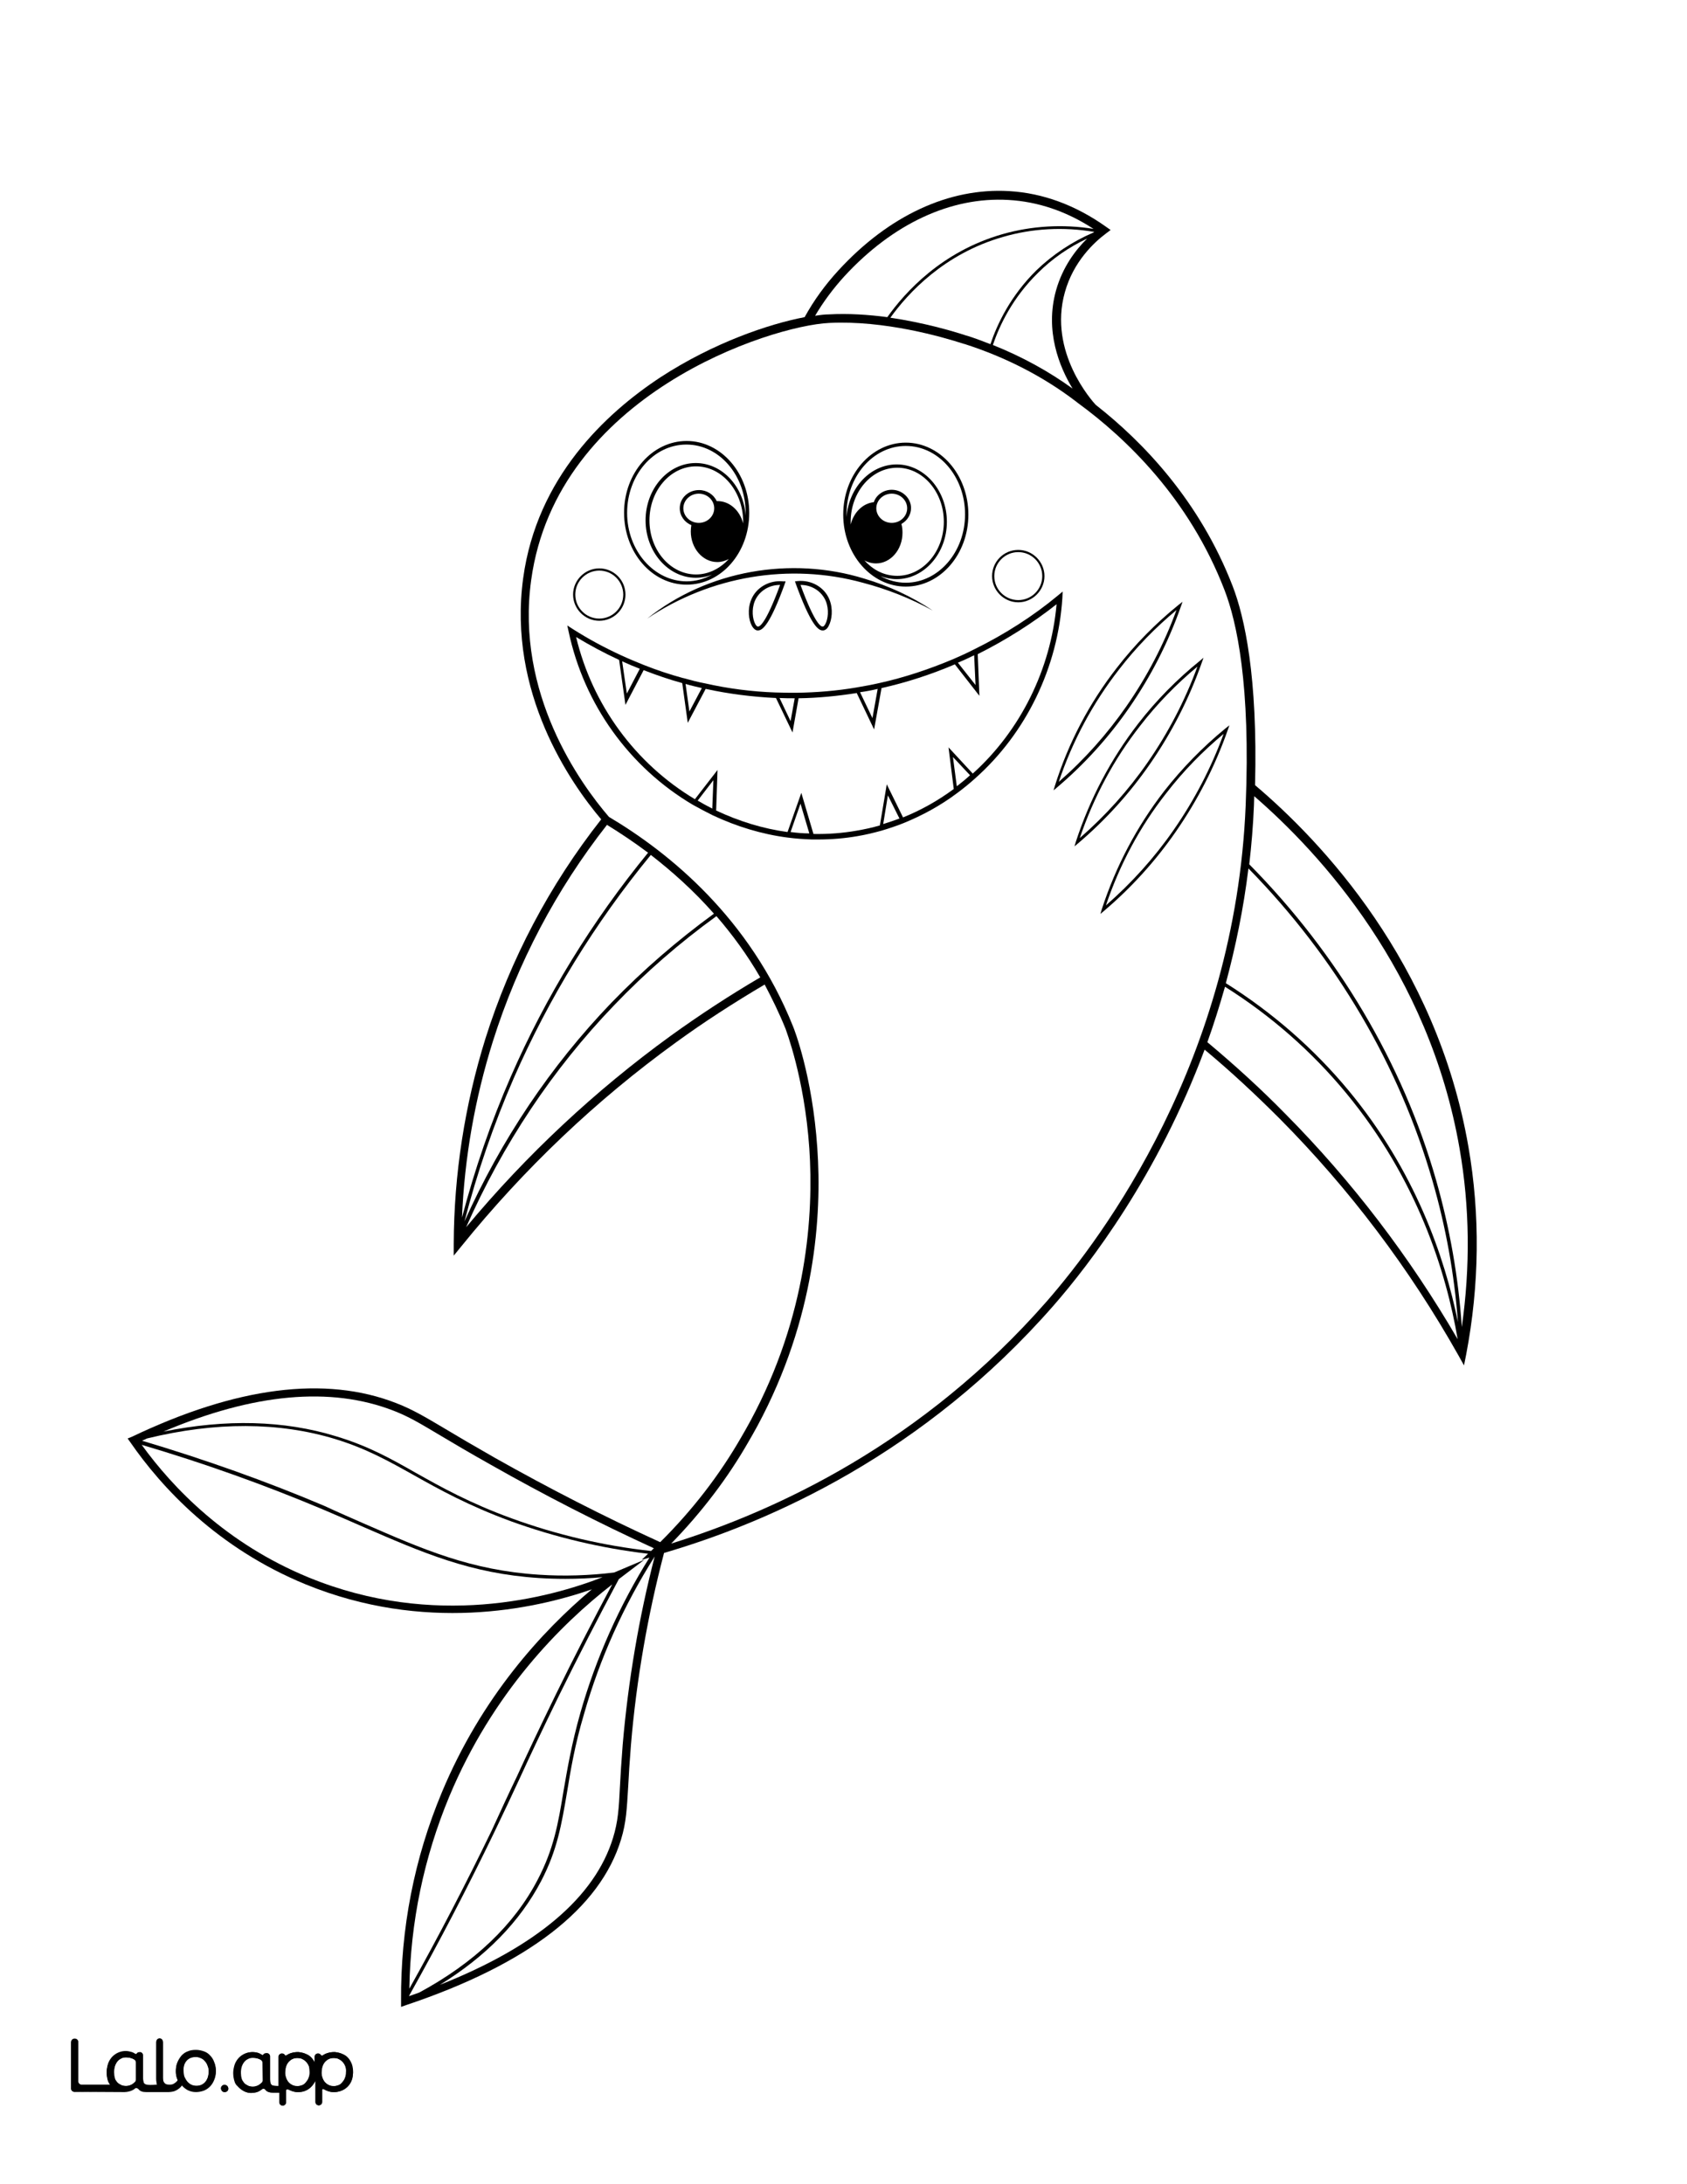 <?xml version="1.0" encoding="utf-8"?>
<!-- Generator: Adobe Illustrator 26.1.0, SVG Export Plug-In . SVG Version: 6.00 Build 0)  -->
<svg version="1.1"  id="Layer_1" data-name="Layer 1" xmlns="http://www.w3.org/2000/svg" xmlns:xlink="http://www.w3.org/1999/xlink" x="0px" y="0px"
	 viewBox="0 0 612 792" style="enable-background:new 0 0 612 792;" xml:space="preserve">
<rect x="0" y="0" width="612" height="792" fill="#808080" stroke="none"/>
<style type="text/css">
	.st0{fill:#FFFFFF;}
	.st1{fill:#010101;}
</style>
<g id="Black">
	<rect x="12.1" y="13" width="591.7" height="769.9"/>
</g>
<g id="Color">
	<path class="st0" d="M379.8,471.8c20.4-23.4,68.3-87.6,72.1-179.8c1.8-43.6-3.2-66.5-7.7-78.1c-12.8-33.2-35.8-55.1-53.2-67.8l0,0
		l-0.9-0.7c-11.7-8.9-25.3-15.9-40.3-20.7h-0.1c-8-2.6-28.9-8.6-48.9-7.6c-21.2,1-98.8,25.9-108.1,93.2
		c-5.7,41.2,17.7,73.7,28.2,85.9c21.9,13,51.1,36.7,66.8,76c0.3,0.7,7,17.6,8.8,44.1c1.7,24.4-0.7,61.6-21.7,100.7
		c-1.3,2.4-2.4,4.3-3.1,5.5c-7.7,13.5-17.2,25.9-28.2,37.2C281.8,547.8,334.8,523.2,379.8,471.8z M444.6,264.1l1.4-1.1l-0.6,1.7
		c-4.6,13.1-10.9,25.4-18.8,36.8c-7.4,10.7-16.2,20.4-26.1,28.8l-1.3,1.1l0.5-1.7c5.1-15.6,12.7-30,22.6-42.8
		C428.8,278.6,436.3,270.9,444.6,264.1z M436.6,238.5l-0.6,1.7c-4.6,13.1-10.9,25.4-18.8,36.8c-7.4,10.7-16.2,20.4-26.1,28.8
		l-1.3,1.1l0.5-1.7c5.1-15.6,12.7-30,22.6-42.8c6.5-8.4,14.1-16.1,22.4-22.8L436.6,238.5z M405.2,242.1c6.5-8.4,14.1-16.1,22.4-22.8
		l1.4-1.1l-0.6,1.7c-4.6,13.1-10.9,25.4-18.8,36.8c-7.4,10.7-16.2,20.4-26.1,28.8l-1.3,1.1l0.5-1.7
		C387.6,269.3,395.2,254.9,405.2,242.1z M369.4,199.4c5.2,0,9.5,4.3,9.5,9.5s-4.3,9.5-9.5,9.5s-9.5-4.3-9.5-9.5
		S364.1,199.4,369.4,199.4z M328.6,160.5c12.5,0,22.7,11.7,22.7,26.1c0,14.4-10.2,26.1-22.7,26.1s-22.7-11.7-22.7-26.1
		S316.1,160.5,328.6,160.5z M313.5,209.8c8.8,2.6,17.3,6.5,24.9,11.6c-8-4.4-16.6-7.8-25.4-10.1c-26.6-7.3-55.3-2.4-78.2,13
		C256.7,206.8,286.9,201.6,313.5,209.8z M300.6,227c-0.5,1-1.2,1.5-1.9,1.6c-0.1,0-0.2,0-0.3,0c-1.7,0-4.4-2.4-9.7-16.9l-0.3-0.9
		l0.9-0.1c5-0.5,9.8,2.2,11.6,6.7C302.3,220.9,301.8,224.8,300.6,227z M285,210.8l-0.3,0.9c-5.3,14.6-8,16.9-9.7,16.9
		c-0.1,0-0.2,0-0.3,0c-0.7-0.1-1.4-0.7-1.9-1.6c-1.2-2.1-1.7-6.1-0.3-9.5c1.8-4.5,6.6-7.2,11.6-6.7L285,210.8z M249.1,159.9
		c12.5,0,22.7,11.7,22.7,26.1s-10.1,26-22.7,26s-22.7-11.7-22.7-26.1S236.6,159.9,249.1,159.9z M217.4,206.1c5.2,0,9.5,4.2,9.5,9.5
		s-4.3,9.5-9.5,9.5s-9.5-4.3-9.5-9.5S212.2,206.1,217.4,206.1z M353.7,282.3c-2,1.8-4.2,3.6-6.5,5.3c-6,4.5-12.6,8.1-19.5,10.9
		c-2.5,1-5.2,1.9-7.9,2.7c-2.9,0.8-5.8,1.5-8.8,2c-4.6,0.8-9.4,1.2-14.2,1.2c-0.8,0-1.5,0-2.3,0c-2.8-0.1-5.8-0.3-8.8-0.7
		c-9.3-1.2-18.5-4-27.2-8.1c-2.4-1.2-4.9-2.5-7.2-3.8c-23-13.6-39.4-36.4-45-62.7l-0.5-2.3l2,1.3c5.5,3.5,11.4,6.7,17.5,9.5
		c2.8,1.3,5.5,2.4,8.2,3.5c4.8,1.9,9.6,3.5,14.4,4.8h0.1c2.5,0.7,5.1,1.4,7.8,1.9c8.4,1.9,17,3,25.6,3.3h0.1
		c2.7,0.1,5.2,0.1,7.5,0.1c7.2-0.1,14.5-0.7,21.6-1.9c2.9-0.5,5.7-1,8.3-1.6c9.1-2,18.1-5,26.9-8.7c2.5-1.1,5-2.2,7.7-3.6
		c10.8-5.3,21.3-12,30.2-19.4l1.8-1.5l-0.1,2.3C383.8,242,372.3,265.8,353.7,282.3z"/>
	<path class="st0" d="M254.6,249.5c-2-0.5-4-0.9-5.9-1.5l1.4,10L254.6,249.5z"/>
	<path class="st0" d="M286.8,301.7c2.3,0.3,4.6,0.5,6.8,0.5l-3.2-10.8L286.8,301.7z"/>
	<path class="st0" d="M232.1,242.5c-2.1-0.8-4.2-1.7-6.4-2.7l1.7,11.7L232.1,242.5z"/>
	<path class="st0" d="M258.4,293.2l0.4-10.3l-5.7,7.4C254.8,291.3,256.6,292.3,258.4,293.2z"/>
	<path class="st0" d="M112,572c45.6,18.7,87.4,7.4,106.6-0.1c-4.5,0.4-9,0.6-13.5,0.6c-3.2,0-6.4-0.1-9.6-0.3
		c-24.9-1.6-42.2-9.2-64.1-18.7c-4.5-2-9.2-4-14.1-6.1c-21.1-8.9-43.2-16.8-65.9-23.5C62.7,539.5,82,559.7,112,572z"/>
	<path class="st0" d="M320.4,298.8c2-0.6,4-1.3,5.9-2l-4.2-8.4L320.4,298.8z"/>
	<path class="st0" d="M205.7,649.9c-2,11.7-3.5,20.9-9.4,32.2c-7.7,14.7-20,27.3-36.7,37.6c35.1-13.9,56.2-31.8,62.8-53.3
		c1.8-5.9,2.1-10.4,2.5-18.6c0.2-4,0.5-8.9,1-15.2c2-23.2,5.9-46.1,11.6-68.2c-11.3,17.9-19.9,37-25.6,57
		C208.5,632.8,207,641.9,205.7,649.9z"/>
	<path class="st0" d="M187.5,644.2c3.9-8.5,8-17.2,14.1-29.7c6.6-13.5,13.5-26.9,20.5-40c-18.7,14.5-43.4,39.3-59.1,76.9
		c-9.2,22.1-14.1,45.5-14.5,69.7c10.7-19.1,20.7-38.4,29.9-57.4C181.8,656.3,184.5,650.4,187.5,644.2z"/>
	<path class="st0" d="M121.9,520.8c11.6,3.5,19.7,8,29,13.3c9.1,5.1,19.4,10.9,34.8,16.5c16.2,5.9,33.2,9.9,50.5,11.8l0.9-0.9
		c0,0,0,0,0.1-0.1c-19.9-9.1-39.8-19.3-59.2-30.3c-8-4.5-13.6-7.8-18.1-10.5c-7.4-4.4-11.5-6.9-17.2-9.1
		c-22.7-8.8-50.7-6.3-83.4,7.6C82,514.5,103,515,121.9,520.8z"/>
	<path class="st0" d="M318.4,249.8c-2.1,0.5-4.2,0.9-6.4,1.2l4.5,9.4L318.4,249.8z"/>
	<path class="st0" d="M288.3,253.2c-1.8,0-3.6,0-5.5-0.1l4,8.4L288.3,253.2z"/>
	<path class="st0" d="M131.9,552.4c21.8,9.5,38.9,17,63.7,18.6c9,0.6,18.2,0.3,27.2-0.8l10.9-4.6l-9.2,7
		c-7.4,13.8-14.7,28-21.8,42.4c-6.1,12.5-10.2,21.2-14.1,29.7c-2.9,6.3-5.7,12.2-9.2,19.5c-9.5,19.7-19.9,39.7-31,59.5v0.1
		c1.3-0.4,2.5-0.9,3.7-1.3c20-10.8,34.5-24.6,43-41c5.8-11.1,7.4-20.3,9.3-31.9c1.4-8,2.9-17.1,6.2-28.7c5.6-19.6,14-38.5,25-56.1
		l-2.8,0.8l2.3-2.2c-17-2-33.8-6-49.8-11.8c-15.5-5.7-25.9-11.5-35-16.6c-9.3-5.2-17.3-9.7-28.7-13.2c-20.4-6.2-43.4-6.3-68.3-0.2
		c-0.6,0.3-1.2,0.6-1.8,0.8c22.8,6.8,45.1,14.7,66.3,23.7C122.7,548.4,127.4,550.4,131.9,552.4z"/>
	<path class="st0" d="M323.5,177.6c3.8,0,7,3,7,6.6c0,2.5-1.4,4.6-3.5,5.8c0.3,1,0.4,2.1,0.4,3.2c0,6.1-4.3,11.1-9.6,11.1
		c-1.5,0-3-0.4-4.2-1.1c3.1,3.5,7.2,5.6,11.9,5.6c9.3,0,16.9-8.8,16.9-19.6s-7.6-19.6-16.9-19.6s-16.9,8.8-16.9,19.6
		c0,0.4,0,0.7,0,1c1.1-4.4,4.4-7.7,8.4-8.1C317.8,179.6,320.4,177.6,323.5,177.6z"/>
	<path class="st0" d="M321.9,115c6.4-9,19.7-23.8,41.8-30.1c10.5-3,21.9-3.7,33-1.9c-9.8-6.4-20.2-9.9-30.9-10.5
		c-20.8-1.2-41.9,8.6-59.5,27.7c-4,4.4-7.6,9.2-10.6,14.3c1.9-0.3,3.6-0.5,5-0.5C307.8,113.6,315.1,114.1,321.9,115z"/>
	<path class="st0" d="M363.9,85.9c-21.4,6.1-34.5,20.4-40.9,29.3c12.1,1.8,22.5,4.8,27.6,6.5h0.1c2.9,0.9,5.8,2,8.6,3.1
		c2.5-7.4,7.3-17.5,16.6-26.7c6-5.8,13.1-10.5,20.8-13.8c0.1-0.1,0.2-0.2,0.3-0.2C385.9,82.2,374.5,82.8,363.9,85.9z"/>
	<path class="st0" d="M360.2,125.1c10.5,4.2,20.2,9.5,28.9,15.8c-4.8-7.9-10.1-20.9-6-35.6c2.4-8.5,7.1-14.7,11.3-18.8
		c-6.6,3.1-12.7,7.3-17.8,12.4C367.4,107.9,362.6,117.9,360.2,125.1z"/>
	<path class="st0" d="M259,331.3c-7.4-8.4-15.3-15.4-22.9-21.3c-20.3,24.7-37,51.9-49.7,80.9c-7.3,16.8-13.3,34.2-17.9,52
		c13.3-29.6,31.2-56.3,53.3-79.3C233.2,351.8,245.7,341,259,331.3z"/>
	<path class="st0" d="M235.1,309.2c-5.2-3.9-10.2-7.2-14.9-10.1c-18.5,23.6-32.4,50-41.4,78.5c-6.5,20.7-10.3,42.2-11.2,63.9
		c4.6-17.5,10.5-34.6,17.7-51.1C198,361.3,214.8,334,235.1,309.2z"/>
	<path class="st0" d="M530.3,481.2c3.1-21.7,2.9-43.5-0.8-64.7c-11.1-64.3-50.6-107.1-74.5-127.8c0,1.1-0.1,2.2-0.1,3.4
		c-0.3,7.3-0.9,14.4-1.7,21.3C485.4,346,508.9,385.6,521,428C525.9,445.2,529.1,463.1,530.3,481.2z"/>
	<path class="st0" d="M42.5,755c0.4,0.5,0.9,0.7,1.4,1c0.6,0.3,1.3,0.4,1.9,0.4c0.7,0,1.3-0.2,2-0.5c0.5-0.3,0.9-0.6,1.3-1
		c0.2-0.2,0.3-0.5,0.3-0.8l0,0v-6.3c0-0.4-0.2-0.8-0.6-1c-0.4-0.2-0.7-0.4-1.1-0.5c-0.6-0.2-1.3-0.3-1.9-0.3c-0.6,0-1.3,0.1-1.8,0.4
		c-0.6,0.3-1,0.6-1.4,1.1s-0.7,1.1-0.9,1.7c-0.2,0.7-0.3,1.4-0.3,2.2c0,0.7,0.1,1.5,0.3,2.2C41.8,754.1,42.1,754.5,42.5,755z"/>
	<path class="st0" d="M67.8,754.8c0.4,0.5,0.9,0.9,1.5,1.2s1.2,0.4,1.9,0.4c0.7,0,1.3-0.1,1.9-0.4c0.6-0.2,1-0.6,1.4-1.1
		s0.7-1.1,0.9-1.7c0.2-0.7,0.3-1.4,0.3-2.1c0-0.7-0.1-1.4-0.4-2c-0.2-0.6-0.5-1.2-1-1.7c-0.4-0.5-0.9-0.9-1.5-1.1
		c-0.6-0.3-1.2-0.4-1.8-0.4c-1.5,0-2.6,0.5-3.4,1.4c-0.8,1-1.2,2.2-1.2,3.8c0,0.7,0.1,1.4,0.3,2.1C67,753.7,67.4,754.3,67.8,754.8z"
		/>
	<path class="st0" d="M94.8,747c-0.4-0.2-0.7-0.4-1.1-0.5c-0.6-0.2-1.3-0.3-1.9-0.3s-1.3,0.1-1.8,0.4c-0.6,0.3-1,0.6-1.4,1.1
		s-0.7,1.1-0.9,1.7c-0.2,0.7-0.3,1.4-0.3,2.2c0,0.7,0.1,1.5,0.3,2.2c0.2,0.6,0.5,1,0.9,1.5s0.9,0.7,1.4,1c0.6,0.3,1.3,0.4,1.9,0.4
		c0.7,0,1.3-0.2,2-0.5c0.5-0.3,0.9-0.6,1.3-1c0.2-0.2,0.3-0.5,0.3-0.8v-6.3C95.4,747.6,95.2,747.2,94.8,747z"/>
	<path class="st0" d="M489.3,395.5c24,29,34.8,60.2,39.6,83.9c-1.3-17.4-4.4-34.5-9.2-51.1c-12-41.8-35-81-66.8-113.4
		c-1.8,14.7-4.7,28.6-8.2,41.6C461.7,367.2,476.7,380.3,489.3,395.5z"/>
	<path class="st0" d="M222.8,364.5c-22.4,23.3-40.4,50.4-53.7,80.5c21.9-26.3,46.9-49.6,74.2-69.4c10.4-7.5,21.4-14.7,32.5-21.2
		c-4.8-8.3-10.2-15.6-15.9-22.2C246.5,341.9,234.1,352.7,222.8,364.5z"/>
	<path class="st0" d="M444.4,357.8c-2,7-4.1,13.7-6.4,20.1c9.8,8.2,19.4,16.9,28.3,26c24.1,24.3,45.1,51.8,62.5,81.7
		c-4.1-24.2-14.6-58-40.5-89.3C475.9,381.3,461.1,368.3,444.4,357.8z"/>
	<path class="st0" d="M124.5,747.9c-0.4-0.5-0.8-0.9-1.4-1.2c-0.2-0.1-0.4-0.2-0.6-0.3c-0.4-0.1-0.7-0.2-1.1-0.2
		c-0.8,0-1.5,0.1-2.1,0.3c-0.5,0.2-0.9,0.5-1.3,0.9c-0.8,0.9-1.3,2.1-1.4,3.6c0,0.7,0,1.4,0.2,2s0.5,1.2,0.8,1.7
		c0.4,0.5,0.8,0.9,1.4,1.2c0.5,0.3,1.2,0.5,1.8,0.5c0.6,0.1,1.3-0.1,1.9-0.3s1-0.5,1.4-1s0.8-1,1-1.6c0.3-0.7,0.4-1.4,0.4-2.1
		c0.1-0.7,0-1.3-0.2-2C125.2,749,124.9,748.4,124.5,747.9z"/>
	<path class="st0" d="M249.1,210.8c3.3,0,6.4-0.9,9.2-2.4c-1.8,0.7-3.8,1.1-5.9,1.1c-10,0-18.2-9.4-18.2-20.8
		c0-11.5,8.2-20.8,18.2-20.8c9.5,0,17.4,8.4,18.1,19.1c0-0.3,0-0.6,0-1c0-13.7-9.6-24.8-21.5-24.8s-21.5,11.1-21.5,24.8
		S237.3,210.8,249.1,210.8z"/>
	<path class="st0" d="M347.1,285.1c1.7-1.3,3.3-2.6,4.8-4l-6.2-6.6L347.1,285.1z"/>
	<path class="st0" d="M273.8,218c-1.2,3-0.8,6.5,0.2,8.3c0.3,0.5,0.6,0.9,0.9,0.9c0.6,0.1,2.8-0.7,8.1-15.1h-0.1
		C278.9,212.1,275.3,214.4,273.8,218z"/>
	<path class="st0" d="M252.5,169.1c-9.3,0-16.9,8.8-16.9,19.6s7.6,19.6,16.9,19.6c4.6,0,8.8-2.2,11.9-5.6c-1.3,0.7-2.7,1.1-4.2,1.1
		c-5.3,0-9.6-5-9.6-11.1c0-0.8,0.1-1.6,0.2-2.3c-2.5-1-4.2-3.4-4.2-6.1c0-3.7,3.1-6.6,7-6.6c2.8,0,5.3,1.6,6.4,4c0.1,0,0.2,0,0.3,0
		c4.4,0,8.1,3.4,9.3,8.1c0-0.3,0-0.7,0-1C269.4,177.9,261.8,169.1,252.5,169.1z"/>
	<path class="st0" d="M0,792h612V0H0V792z M81.3,758.6c-0.6-0.1-1-0.5-1.1-1.1c-0.2-0.9,0.6-1.7,1.5-1.5c0.5,0.1,1,0.5,1.1,1.1
		C83,758,82.2,758.7,81.3,758.6z M127.5,754.6c-0.7,1.7-2.1,3-3.9,3.6c-0.9,0.3-1.8,0.4-2.8,0.4c-0.9,0-1.8-0.3-2.6-0.7l-0.8-0.4
		c-0.2-0.1-0.5,0.1-0.5,0.3v4.4c0,0.7-0.6,1.2-1.2,1.2l0,0c-0.7,0-1.2-0.6-1.2-1.2v-7.6c0-0.1-0.1-0.1-0.1,0
		c-0.4,0.8-1.6,2.8-3.8,3.6c-1.2,0.4-2.3,0.4-2.8,0.4c-0.9,0-1.8-0.3-2.6-0.7l-0.7-0.3c-0.3-0.1-0.7,0.1-0.7,0.4v4.3
		c0,0.7-0.6,1.2-1.2,1.2l0,0c-0.7,0-1.2-0.6-1.2-1.2v-3.5H99c-1.3,0-2.3-0.3-2.8-1.1c-0.2-0.3-0.8-0.5-1.2-0.2
		c-0.2,0.1-0.3,0.2-0.4,0.3s-0.3,0.2-0.5,0.3c-0.4,0.2-0.9,0.4-1.4,0.6c-0.5,0.1-1,0.2-1.5,0.2c-0.3,0-0.5,0-0.6,0
		c-2.4-0.2-4-2-4.4-2.4c-0.1-0.1-0.1-0.2-0.2-0.2l0,0c-0.1-0.1-0.2-0.2-0.3-0.3c0-0.1-0.1-0.1-0.1-0.2c0,0,0-0.1-0.1-0.1
		c-0.2-0.3-0.3-0.6-0.4-0.9c-0.3-0.9-0.5-2-0.5-3.1c0-1,0.2-2,0.5-3c0.3-0.9,0.8-1.7,1.4-2.4c1.3-1.4,3.1-2.2,5-2.2
		c0.8,0,1.6,0.2,2.3,0.4c0.4,0.2,0.8,0.3,1.1,0.6c0.2,0.1,0.5,0.1,0.6-0.1l0,0c0.3-0.6,1.3-0.5,1.4-0.5l0,0c0.5,0.1,0.9,0.6,0.9,1.1
		v7.9c0,0.7,0,1.8,0.4,2.3c0.1,0.1,0.1,0.1,0.2,0.2c0.4,0.4,1.6,0.4,2.6,0.4v-10.6c0-0.7,0.6-1.2,1.2-1.2l0,0c0.4,0,0.8,0.2,1,0.6
		c0.1,0.2,0.4,0.3,0.6,0.1c0.5-0.3,1-0.6,1.6-0.8c0.4-0.1,0.7-0.2,1.1-0.3c0,0,0,0,0.1,0c0.5-0.1,1.1-0.1,1.6-0.1
		c0.9,0.1,1.8,0.3,2.7,0.7c0.8,0.4,1.5,0.9,2.1,1.5c0.4,0.5,0.8,1.1,1.1,1.7v-2.2c0-0.7,0.6-1.2,1.2-1.2l0,0c0.4,0,0.8,0.2,1,0.6
		c0.2,0.2,0.5,0.3,0.7,0.1c0.5-0.3,1-0.6,1.6-0.8c0.4-0.1,0.7-0.2,1.1-0.3c0,0,0,0,0.1,0c0.5-0.1,1.1-0.1,1.6-0.1
		c0.9,0.1,1.8,0.3,2.7,0.7c0.8,0.4,1.5,0.9,2.1,1.5c0.6,0.7,1.1,1.5,1.3,2.3c0.3,0.9,0.4,1.9,0.4,3
		C128.1,752.7,127.9,753.7,127.5,754.6z M47.8,521c37.9-18.1,70.2-22.3,96-12.2c5.9,2.3,10.1,4.8,17.7,9.3c4.5,2.7,10.1,6,18,10.5
		c19.7,11.1,39.8,21.4,60,30.6c11.6-11.5,21.6-24.4,29.6-38.4c0.7-1.2,1.8-3.1,3.1-5.5c20.7-38.4,23-75,21.4-98.9
		c-1.8-26-8.6-43.1-8.6-43.3c-2.3-5.7-4.9-11-7.6-16.1c-11,6.5-21.9,13.5-32.2,21c-28.9,20.9-55.1,45.8-77.9,74l-2.7,3.3V451
		c0.1-25.3,4-50.3,11.5-74.4c9.1-28.8,23.2-55.6,42-79.5c-11.1-13.1-34-45.9-28.3-87.5c5-36.5,29.9-59.7,49.8-72.8
		c19.2-12.5,39.2-19.3,52.3-21.8c3.4-6.2,7.6-11.9,12.3-17c18.2-19.8,40.1-30,61.9-28.7c12.2,0.7,24.1,5.1,35.1,12.9l1.7,1.2
		l-1.6,1.2c-4.3,3.2-11.9,10.2-15,21.4c-6.1,21.7,10,39.5,11.2,40.8c17,13.3,37.7,34.7,49.7,65.8c4.3,11.2,9.1,32.7,8.1,72.1
		c24,20.3,65.8,64.2,77.4,131.1c4.3,24.7,4,50.1-0.8,75.3l-0.8,4l-2-3.6c-17.8-31.6-39.6-60.4-64.8-85.8
		c-8.7-8.7-17.8-17.2-27.3-25.1c-17,45.6-41.6,77.7-54.8,92.8c-46.9,53.6-102.3,78.3-141.3,89.7c-5.9,22.5-10,45.8-12,69.5
		c-0.5,6.2-0.8,11.1-1,15.1c-0.5,8.2-0.7,13.1-2.6,19.3c-7.6,25-33.8,45.2-77.8,60l-2,0.7v-2.1c-0.2-26.3,4.8-51.8,14.8-75.7
		c14.4-34.5,36.3-58.4,54.4-73.6c-21.3,7.4-60.9,15.7-103.8-1.8c-32.2-13.2-52.4-35.3-63.6-51.5l-1-1.4L47.8,521z M25.8,740.4
		c0-0.7,0.6-1.2,1.2-1.2h0.2c0.7,0,1.2,0.6,1.2,1.2v14.3c0,0.7,0.6,1.2,1.2,1.2h10.5c-0.4-0.4-0.7-0.9-0.9-1.5
		c-0.3-0.9-0.5-2-0.5-3.1c0-1,0.2-2,0.5-3c0.3-0.9,0.8-1.7,1.4-2.4c1.3-1.4,3.1-2.2,5-2.2c0.8,0,1.6,0.2,2.3,0.4
		c0.4,0.2,0.8,0.3,1.1,0.6c0.2,0.1,0.5,0.1,0.6-0.1l0,0c0.3-0.6,1.3-0.5,1.4-0.5c0.5,0.1,0.9,0.6,0.9,1.1v7.9c0,0.7,0,1.8,0.4,2.3
		c0.1,0.1,0.1,0.1,0.2,0.2c0.7,0.6,3.3,0.4,4.2,0.3c0.1,0,0.2,0,0.4,0c0-0.1,0-0.1-0.1-0.1c-0.2-0.6-0.3-1.3-0.3-2.2v-13.3
		c0-0.7,0.6-1.2,1.2-1.2l0,0c0.7,0,1.2,0.6,1.2,1.2v13c0,1,0.2,1.6,0.6,2c0.4,0.5,1,0.6,1.8,0.6c0.3,0,0.7,0,1-0.1
		c0.9-0.3,1.8-1.1,2-1.6c0,0-0.2-0.5-0.3-0.8c-0.3-0.9-0.4-1.5-0.4-2.6c0-1.2,0.2-2.2,0.6-3.1c0.4-0.9,0.9-1.7,1.5-2.4
		c0.7-0.7,1.4-1.2,2.3-1.5c0.9-0.4,1.9-0.5,2.9-0.5s1.9,0.2,2.8,0.5s1.7,0.8,2.3,1.5c0.7,0.7,1.2,1.5,1.5,2.4c0.4,0.9,0.6,2,0.6,3.1
		s-0.2,2.2-0.6,3.1c-0.7,1.8-2,3.2-3.8,3.9c-0.9,0.4-1.9,0.5-2.8,0.5c-1,0-1.9-0.2-2.8-0.6c-0.7-0.3-1.9-1.2-2.3-1.8
		c-0.6,1-2.2,2-3.2,2.2c-0.5,0.1-1.1,0.2-1.6,0.2H53c-1.3,0-2.3-0.3-2.8-1.1c-0.2-0.3-0.8-0.5-1.2-0.2c-0.2,0.1-0.3,0.2-0.4,0.3
		c-0.1,0.1-0.3,0.2-0.5,0.3c-0.4,0.2-0.9,0.4-1.4,0.5s-1,0.2-1.5,0.2L27,758.5c-0.7,0-1.2-0.6-1.2-1.2V740.4z"/>
	<path class="st0" d="M353.4,237.6c-2,1-4,1.9-5.9,2.7l6.4,8.1L353.4,237.6z"/>
	<path class="st0" d="M217.4,224.3c4.8,0,8.7-3.9,8.7-8.7s-3.9-8.7-8.7-8.7s-8.7,3.9-8.7,8.7S212.6,224.3,217.4,224.3z"/>
	<path class="st0" d="M355.3,252.3l-8.9-11.4c-8.7,3.7-17.6,6.6-26.6,8.6l-2.7,15l-6.3-13.2c-7,1.1-14.1,1.8-21.1,1.9l-2.2,12.4
		l-6-12.5c-8.6-0.4-17.2-1.5-25.5-3.3l-6.5,12.3l-2-14.4c-4.7-1.3-9.4-2.9-14-4.7l-6.6,12.6l-2.3-16.3c-5.4-2.5-10.6-5.3-15.6-8.3
		c5.9,24.6,21.5,45.9,43.1,58.8l8.2-10.6l-0.5,14.7c8.3,3.9,17,6.6,25.9,7.8l5-14.2l4.4,14.9c5.3,0.1,10.6-0.3,15.7-1.2
		c2.9-0.5,5.7-1.1,8.4-1.9l2.5-14.9l5.9,12c6.5-2.6,12.7-6.1,18.4-10.3l-1.9-15.1l8.8,9.5c17.3-15.6,28.3-37.8,30.4-61.4
		c-8.6,6.8-18.4,13-28.6,18.1L355.3,252.3z"/>
	<path class="st0" d="M408.7,256c7.5-10.8,13.6-22.5,18.1-34.8c-7.7,6.4-14.7,13.6-20.8,21.5c-9.5,12.2-16.9,25.9-21.9,40.8
		C393.4,275.4,401.7,266.1,408.7,256z"/>
	<circle class="st0" cx="369.4" cy="208.9" r="8.7"/>
	<path class="st0" d="M290.5,212.1h-0.1c5.3,14.4,7.5,15.2,8.1,15.1c0.3,0,0.6-0.4,0.9-0.9c1-1.8,1.4-5.3,0.2-8.3
		C298.1,214.4,294.5,212.1,290.5,212.1z"/>
	<path class="st0" d="M391.7,303.9c9.3-8.1,17.6-17.3,24.6-27.4c7.5-10.8,13.6-22.5,18.1-34.8c-7.7,6.4-14.7,13.6-20.8,21.5
		C404.1,275.3,396.8,289,391.7,303.9z"/>
	<path class="st0" d="M401.2,328.3c9.3-8.1,17.6-17.3,24.6-27.4c7.5-10.8,13.6-22.5,18.1-34.8c-7.7,6.4-14.7,13.6-20.8,21.5
		C413.5,299.8,406.2,313.5,401.2,328.3z"/>
	<path class="st0" d="M325.3,168.4c10,0,18.2,9.4,18.2,20.8s-8.2,20.8-18.2,20.8c-2.1,0-4-0.4-5.9-1.1c2.8,1.5,5.9,2.4,9.2,2.4
		c11.8,0,21.5-11.1,21.5-24.8s-9.6-24.8-21.5-24.8s-21.5,11.1-21.5,24.8c0,0.3,0,0.6,0,1C307.9,176.8,315.8,168.4,325.3,168.4z"/>
	<path class="st0" d="M111.3,747.9c-0.4-0.5-0.8-0.9-1.4-1.2c-0.2-0.1-0.4-0.2-0.6-0.3c-0.4-0.1-0.7-0.2-1.1-0.2
		c-0.8,0-1.5,0.1-2.1,0.3c-0.5,0.2-0.9,0.5-1.3,0.9c-0.8,0.9-1.3,2.1-1.4,3.6c0,0.7,0,1.4,0.2,2s0.5,1.2,0.8,1.7
		c0.4,0.5,0.8,0.9,1.4,1.2c0.5,0.3,1.2,0.5,1.8,0.5c0.6,0.1,1.3-0.1,1.9-0.3s1-0.5,1.4-1s0.8-1,1-1.6c0.3-0.7,0.4-1.4,0.4-2.1
		c0-0.7-0.1-1.3-0.2-2C112,749,111.7,748.4,111.3,747.9z"/>
	<path class="st1" d="M27,758.5l18.2,0.1c0.5,0,1-0.1,1.5-0.2c0.5-0.1,1-0.3,1.4-0.5c0.2-0.1,0.3-0.2,0.5-0.3
		c0.1-0.1,0.3-0.2,0.4-0.3c0.3-0.3,0.9-0.1,1.2,0.2c0.6,0.8,1.5,1.1,2.8,1.1h8.2c0.5,0,1.1-0.1,1.6-0.2c1-0.2,2.6-1.2,3.2-2.2
		c0.4,0.6,1.6,1.5,2.3,1.8c0.9,0.4,1.8,0.6,2.8,0.6s1.9-0.2,2.8-0.5c1.8-0.7,3.1-2.1,3.8-3.9c0.4-0.9,0.6-2,0.6-3.1
		c0-1.2-0.2-2.2-0.6-3.1c-0.3-0.9-0.9-1.7-1.5-2.4c-0.7-0.7-1.4-1.2-2.3-1.5c-0.9-0.4-1.8-0.5-2.8-0.5s-1.9,0.2-2.9,0.5
		c-0.9,0.3-1.6,0.8-2.3,1.5c-0.6,0.6-1.1,1.4-1.5,2.4c-0.4,0.9-0.6,2-0.6,3.1s0.1,1.7,0.4,2.6c0.1,0.2,0.3,0.7,0.3,0.8
		c-0.2,0.6-1.1,1.4-2,1.6c-0.3,0.1-0.7,0.1-1,0.1c-0.7,0-1.4-0.1-1.8-0.6c-0.4-0.5-0.6-1-0.6-2v-13c0-0.7-0.6-1.2-1.2-1.2l0,0
		c-0.7,0-1.2,0.6-1.2,1.2v13.3c0,0.9,0.1,1.6,0.3,2.2c0,0.1,0,0.1,0.1,0.1c-0.1,0-0.2,0-0.4,0c-1,0.1-3.5,0.3-4.2-0.3
		c-0.1-0.1-0.1-0.1-0.2-0.2c-0.4-0.5-0.4-1.7-0.4-2.3v-7.9c0-0.5-0.4-1-0.9-1.1c-0.1,0-1-0.1-1.4,0.5l0,0c-0.1,0.2-0.4,0.3-0.6,0.1
		c-0.4-0.2-0.7-0.4-1.1-0.6c-0.7-0.3-1.4-0.4-2.3-0.4c-1.9,0-3.7,0.8-5,2.2c-0.6,0.7-1.1,1.5-1.4,2.4c-0.3,1-0.5,2-0.5,3
		c0,1.1,0.2,2.2,0.5,3.1c0.2,0.5,0.5,1,0.9,1.5H29.6c-0.7,0-1.2-0.6-1.2-1.2v-14.3c0-0.7-0.6-1.2-1.2-1.2H27c-0.7,0-1.2,0.5-1.2,1.2
		v16.8C25.8,757.9,26.3,758.5,27,758.5z M67.7,747.2c0.8-1,2-1.4,3.4-1.4c0.6,0,1.3,0.2,1.8,0.4c0.6,0.3,1.1,0.7,1.5,1.1
		c0.4,0.5,0.8,1.1,1,1.7c0.2,0.7,0.4,1.3,0.4,2s-0.1,1.4-0.3,2.1c-0.2,0.6-0.5,1.2-0.9,1.7s-0.9,0.8-1.4,1.1
		c-0.6,0.3-1.3,0.4-1.9,0.4s-1.3-0.1-1.9-0.4c-0.6-0.3-1.1-0.7-1.5-1.2s-0.7-1.1-1-1.7c-0.2-0.7-0.3-1.4-0.3-2.1
		C66.5,749.4,66.9,748.1,67.7,747.2z M41.6,749.2c0.2-0.6,0.5-1.2,0.9-1.7s0.9-0.8,1.4-1.1c0.6-0.3,1.2-0.4,1.8-0.4s1.3,0.1,1.9,0.3
		c0.4,0.1,0.8,0.3,1.1,0.5s0.6,0.6,0.6,1v6.3l0,0c0,0.3-0.1,0.5-0.3,0.8c-0.4,0.4-0.8,0.7-1.3,1c-0.6,0.3-1.3,0.5-2,0.5
		s-1.4-0.1-1.9-0.4c-0.5-0.3-1-0.5-1.4-1s-0.7-0.9-0.9-1.5c-0.2-0.7-0.3-1.4-0.3-2.2C41.3,750.6,41.4,749.9,41.6,749.2z"/>
	<path class="st1" d="M126.4,746.3c-0.6-0.7-1.3-1.2-2.1-1.5c-0.8-0.4-1.8-0.6-2.7-0.7c-0.5,0-1.1,0-1.6,0.1c0,0,0,0-0.1,0
		c-0.4,0.1-0.8,0.2-1.1,0.3c-0.6,0.2-1.1,0.4-1.6,0.8c-0.2,0.2-0.5,0.1-0.7-0.1c-0.2-0.3-0.6-0.6-1-0.6l0,0c-0.7,0-1.2,0.5-1.2,1.2
		v2.2c-0.3-0.6-0.7-1.2-1.1-1.7c-0.6-0.7-1.3-1.2-2.1-1.5c-0.8-0.4-1.8-0.6-2.7-0.7c-0.5,0-1.1,0-1.6,0.1c0,0,0,0-0.1,0
		c-0.4,0.1-0.8,0.2-1.1,0.3c-0.6,0.2-1.1,0.5-1.6,0.8c-0.2,0.1-0.4,0.1-0.6-0.1c-0.2-0.4-0.6-0.6-1-0.6l0,0c-0.7,0-1.2,0.5-1.2,1.2
		v10.6c-1,0-2.2,0-2.6-0.4c-0.1-0.1-0.1-0.1-0.2-0.2c-0.4-0.5-0.4-1.7-0.4-2.3v-7.9c0-0.5-0.4-1-0.9-1.1l0,0c-0.1,0-1-0.1-1.4,0.5
		l0,0c-0.1,0.2-0.4,0.3-0.6,0.1c-0.4-0.2-0.7-0.4-1.1-0.6c-0.7-0.3-1.4-0.4-2.3-0.4c-1.9,0-3.7,0.8-5,2.2c-0.6,0.7-1.1,1.5-1.4,2.4
		c-0.3,1-0.5,2-0.5,3c0,1.1,0.2,2.2,0.5,3.1c0.1,0.3,0.3,0.6,0.4,0.9c0,0,0,0.1,0.1,0.1c0,0.1,0.1,0.1,0.1,0.2
		c0.1,0.1,0.2,0.2,0.3,0.3l0,0c0,0,0.1,0.1,0.2,0.2c0.3,0.4,1.9,2.2,4.4,2.4c0.1,0,0.3,0,0.6,0c0.5,0,1-0.1,1.5-0.2
		c0.5-0.1,1-0.3,1.4-0.6c0.2-0.1,0.3-0.2,0.5-0.3c0.1-0.1,0.3-0.2,0.4-0.3c0.3-0.3,0.9-0.1,1.2,0.2c0.6,0.8,1.5,1.1,2.8,1.1h2.1v3.5
		c0,0.7,0.6,1.2,1.2,1.2l0,0c0.7,0,1.2-0.5,1.2-1.2V758c0-0.3,0.4-0.5,0.7-0.4l0.7,0.3c0.8,0.4,1.7,0.6,2.6,0.7
		c0.4,0,1.6,0.1,2.8-0.4c2.3-0.8,3.4-2.7,3.8-3.6c0-0.1,0.1,0,0.1,0v7.6c0,0.7,0.6,1.2,1.2,1.2l0,0c0.7,0,1.2-0.6,1.2-1.2v-4.4
		c0-0.3,0.3-0.5,0.5-0.3l0.8,0.4c0.8,0.4,1.7,0.6,2.6,0.7c0.9,0.1,1.9-0.1,2.8-0.4c1.7-0.6,3.1-1.9,3.9-3.6c0.4-0.9,0.6-1.9,0.7-3
		c0-1.1-0.1-2.1-0.4-3C127.4,747.8,127,747,126.4,746.3z M95.3,754.3c0,0.3-0.1,0.5-0.3,0.8c-0.4,0.4-0.8,0.7-1.3,1
		c-0.6,0.3-1.3,0.5-2,0.5s-1.4-0.1-1.9-0.4c-0.5-0.3-1-0.5-1.4-1s-0.7-0.9-0.9-1.5c-0.2-0.7-0.3-1.4-0.3-2.2c0-0.7,0.1-1.5,0.3-2.2
		c0.2-0.6,0.5-1.2,0.9-1.7s0.9-0.8,1.4-1.1c0.6-0.3,1.2-0.4,1.8-0.4c0.6,0,1.3,0.1,1.9,0.3c0.4,0.1,0.8,0.3,1.1,0.5
		c0.3,0.2,0.6,0.6,0.6,1L95.3,754.3z M112,753.6c-0.2,0.6-0.5,1.1-1,1.6c-0.4,0.4-0.9,0.8-1.4,1c-0.6,0.2-1.3,0.3-1.9,0.3
		s-1.2-0.2-1.8-0.5c-0.5-0.3-1-0.7-1.4-1.2s-0.7-1.1-0.8-1.7c-0.2-0.7-0.3-1.3-0.2-2c0.1-1.5,0.5-2.7,1.4-3.6
		c0.4-0.4,0.8-0.7,1.3-0.9c0.6-0.3,1.3-0.4,2.1-0.3c0.4,0,0.8,0.1,1.1,0.2c0.2,0.1,0.4,0.2,0.6,0.3c0.5,0.3,1,0.7,1.4,1.2
		s0.7,1.1,0.9,1.7c0.2,0.6,0.3,1.3,0.2,2C112.4,752.3,112.3,753,112,753.6z M125.2,753.6c-0.2,0.6-0.5,1.1-1,1.6
		c-0.4,0.4-0.9,0.8-1.4,1c-0.6,0.2-1.3,0.3-1.9,0.3s-1.2-0.2-1.8-0.5c-0.5-0.3-1-0.7-1.4-1.2s-0.7-1.1-0.8-1.7
		c-0.2-0.7-0.3-1.3-0.2-2c0.1-1.5,0.5-2.7,1.4-3.6c0.4-0.4,0.8-0.7,1.3-0.9c0.6-0.3,1.3-0.4,2.1-0.3c0.4,0,0.8,0.1,1.1,0.2
		c0.2,0.1,0.4,0.2,0.6,0.3c0.5,0.3,1,0.7,1.4,1.2s0.7,1.1,0.9,1.7c0.2,0.6,0.3,1.3,0.2,2C125.6,752.3,125.4,753,125.2,753.6z"/>
	<path class="st1" d="M81.7,756c-0.9-0.1-1.7,0.6-1.5,1.5c0.1,0.5,0.5,1,1.1,1.1c0.9,0.1,1.7-0.6,1.5-1.5
		C82.7,756.5,82.3,756.1,81.7,756z"/>
	<path class="st0" d="M253.5,179c-3.1,0-5.6,2.4-5.6,5.3c0,2.9,2.5,5.3,5.6,5.3s5.6-2.4,5.6-5.3S256.6,179,253.5,179z"/>
	<path class="st0" d="M329.1,184.3c0-2.9-2.5-5.3-5.6-5.3s-5.6,2.4-5.6,5.3c0,2.9,2.5,5.3,5.6,5.3S329.1,187.2,329.1,184.3z"/>
</g>
</svg>
